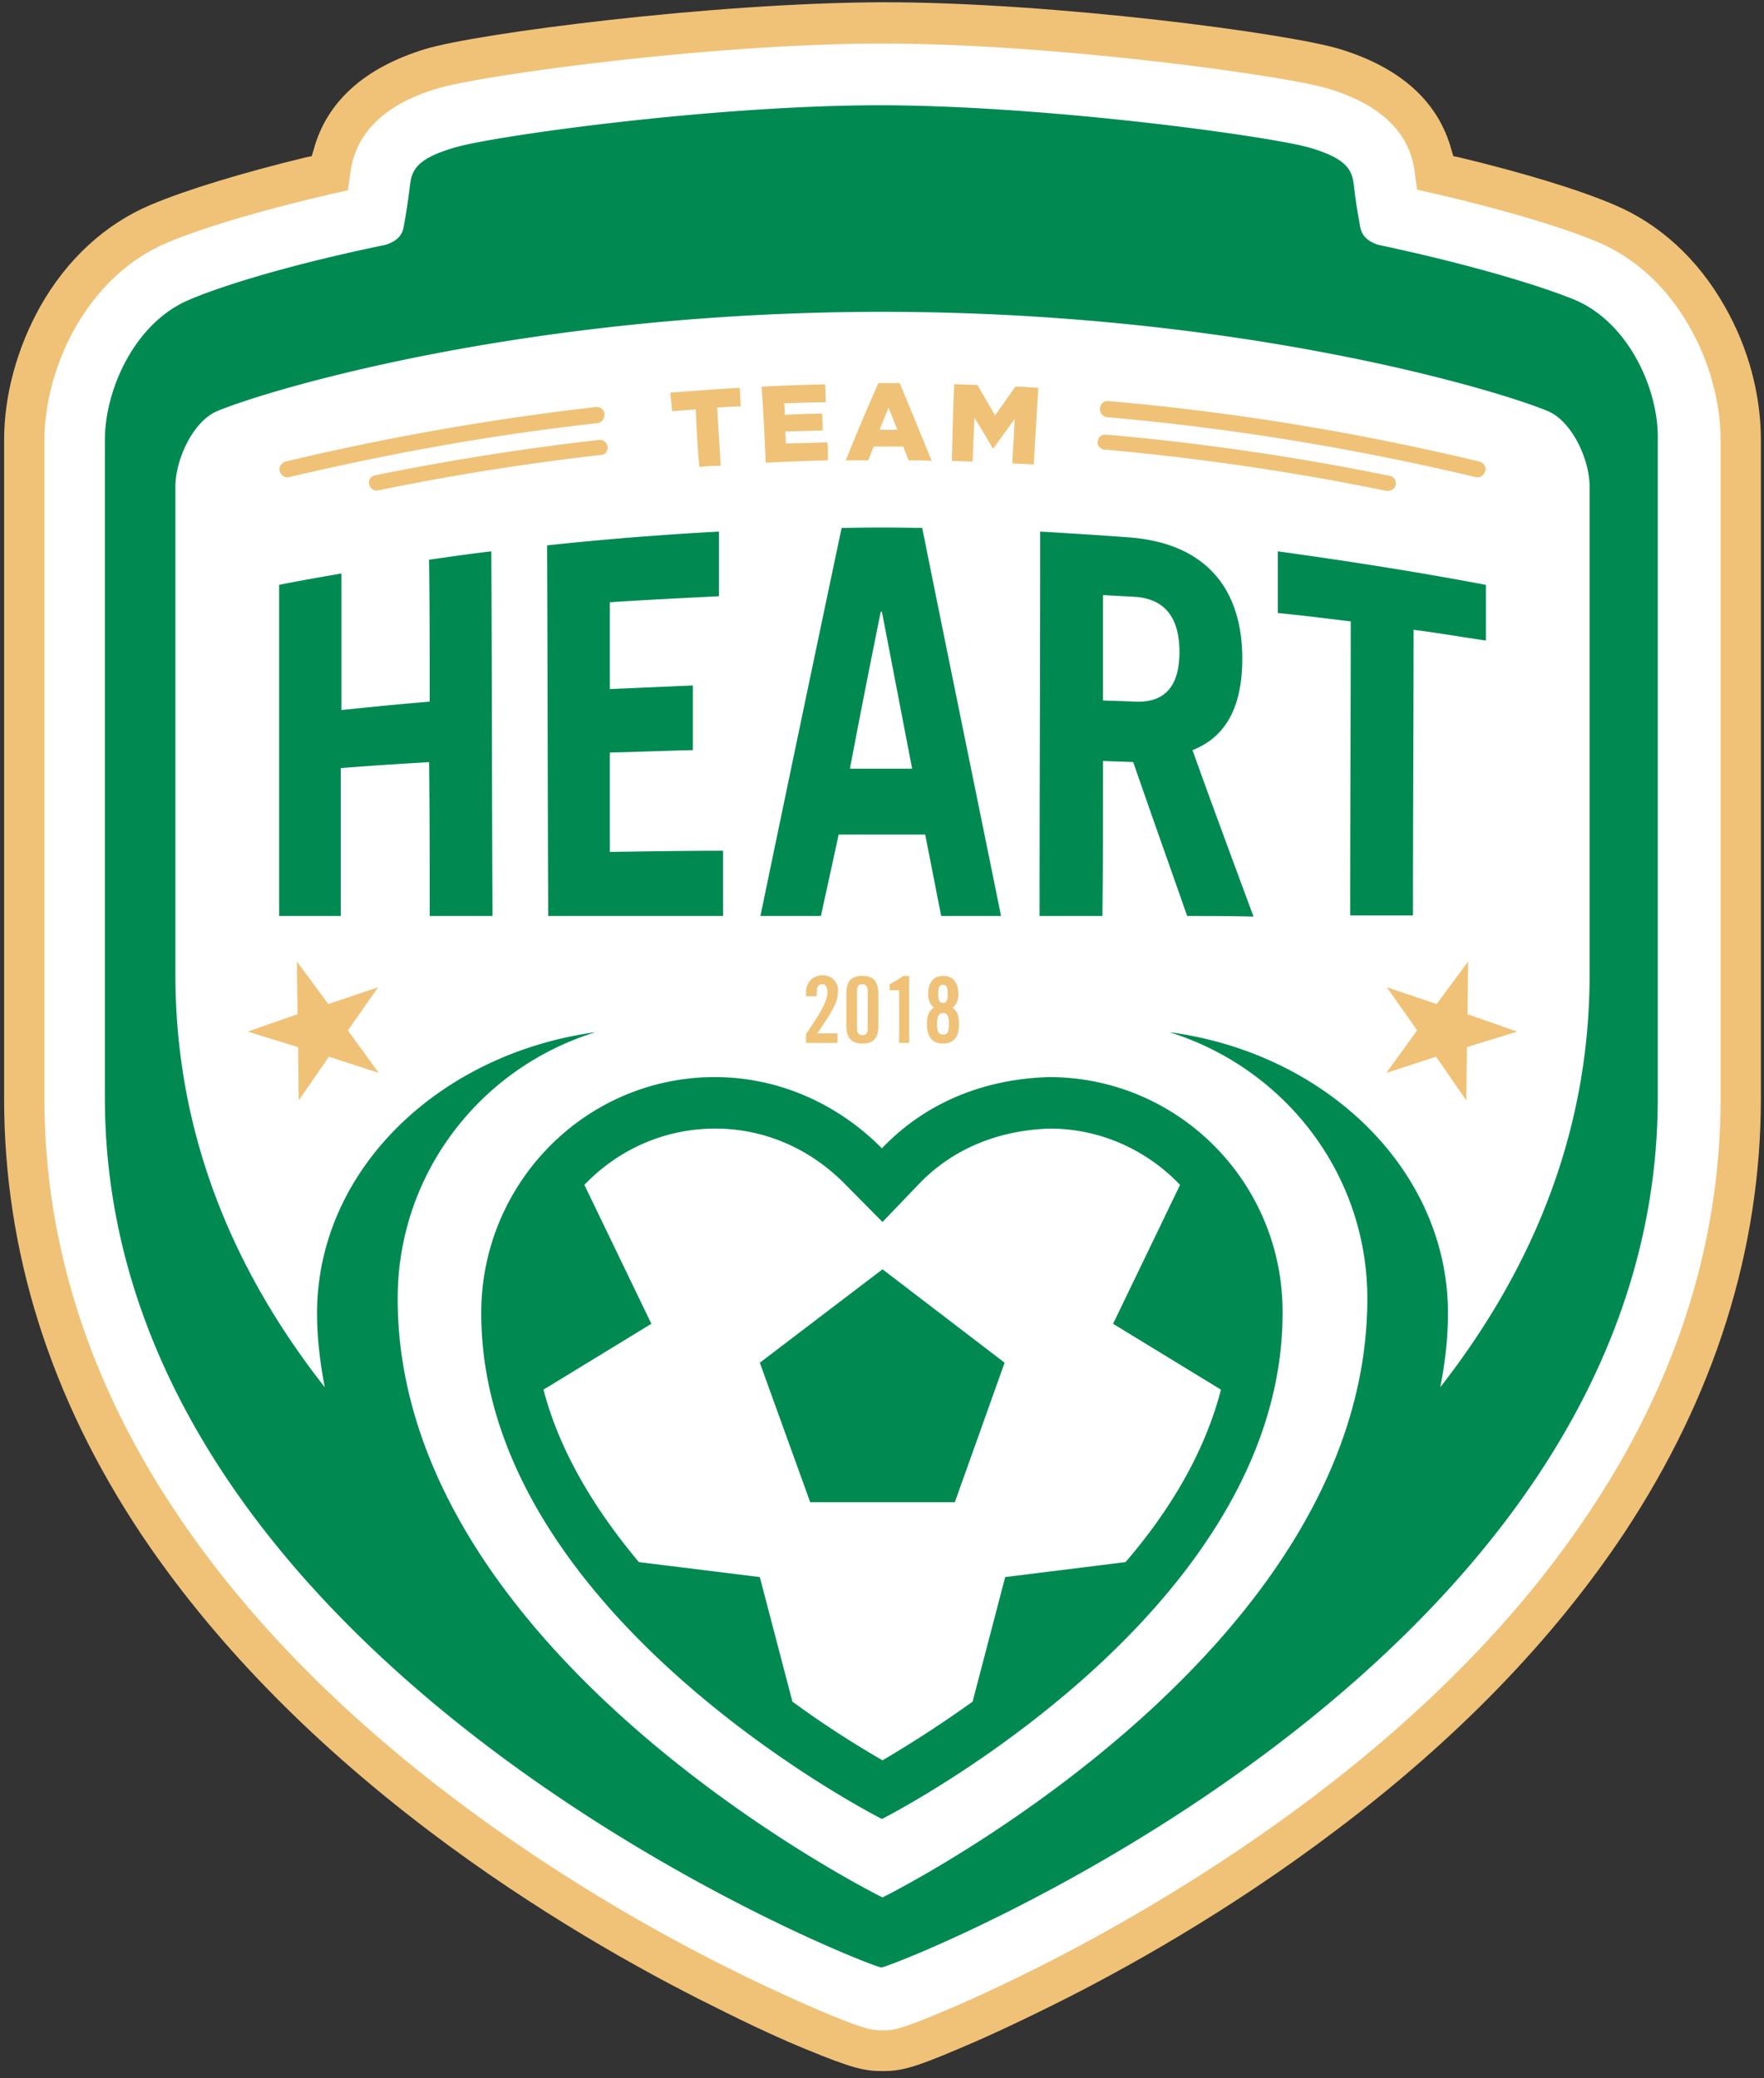 <svg width="135" height="159" xmlns="http://www.w3.org/2000/svg"><rect width="100%" height="100%" fill="#333333" stroke="none"/><g fill="none"><path d="M67.539 158.447c-1.406 0-2.359-.23-5.806-1.65-1.588-.64-4.128-1.786-7.303-3.39-5.353-2.657-13.427-7.146-21.591-13.33-9.254-7.01-16.648-14.66-22.045-22.722C3.808 106.865.315 95.687.315 84.051v-50.39c0-3.437.998-7.056 2.767-10.217 2.042-3.619 4.99-6.321 8.483-7.787 2.721-1.145 6.94-2.428 11.839-3.62l.453-.09.136-.459c.998-3.71 3.901-6.322 8.573-7.742C36.513 2.556 54.385.22 67.494.173h.136c13.109 0 30.935 2.382 34.882 3.573 4.672 1.42 7.575 4.031 8.573 7.742l.136.458.453.092c4.944 1.19 9.163 2.474 11.84 3.619 3.492 1.466 6.44 4.168 8.482 7.787 1.814 3.161 2.766 6.78 2.766 10.216v50.345c0 11.59-3.538 22.814-10.478 33.304-5.398 8.109-12.791 15.759-22.045 22.722-8.164 6.184-16.239 10.674-21.591 13.33-3.22 1.604-5.76 2.75-7.303 3.39-3.447 1.467-4.4 1.696-5.806 1.696z" fill="#F0C277"/><path d="M122.334 18.543c-3.04-1.283-8.12-2.749-13.88-4.031-.046-.321-.091-.642-.136-.917-.136-1.374-.545-4.993-6.714-6.825-3.402-1.008-20.956-3.436-34.02-3.436h-.09c-13.11 0-30.664 2.428-34.02 3.436-6.124 1.832-6.532 5.451-6.714 6.825l-.136.962c-5.76 1.283-10.84 2.749-13.88 4.032C6.62 21.199 3.4 28.163 3.4 33.706V84.05c0 10.949 3.357 21.577 9.98 31.517 5.17 7.788 12.337 15.21 21.318 21.99 7.984 6.046 15.876 10.444 21.138 13.055a137.034 137.034 0 0 0 7.122 3.298c3.402 1.42 3.855 1.42 4.581 1.42.726 0 1.225 0 4.581-1.42 1.543-.641 3.992-1.74 7.122-3.298 5.216-2.611 13.109-7.009 21.138-13.056 8.98-6.78 16.148-14.155 21.319-21.989 6.622-9.94 9.979-20.568 9.979-31.517V33.66c0-5.544-3.22-12.507-9.344-15.118z" fill="#FFF"/><path d="M120.52 22.94c-2.45-1.007-7.712-2.656-15.06-4.214-1.225-.412-1.316-1.1-1.406-1.603a45.288 45.288 0 0 1-.454-3.024c-.136-1.1-.544-1.97-3.356-2.794-2.767-.825-19.687-3.207-32.705-3.253h-.091c-13.018 0-29.892 2.382-32.704 3.253-2.813.824-3.22 1.695-3.357 2.794-.136 1.1-.317 2.337-.454 3.024-.09.55-.181 1.19-1.406 1.603-7.348 1.512-12.61 3.16-15.06 4.215-4.127 1.74-6.44 6.825-6.44 10.72v50.344c0 43.795 58.605 66.516 59.421 66.516.817 0 59.422-22.721 59.422-66.516V33.66c.09-3.848-2.223-8.979-6.35-10.72zm1.133 51.628c0 12.46-4.672 22.905-11.43 31.564.363-1.833.59-3.711.59-5.68 0-10.858-9.254-19.882-21.32-21.486 8.8 2.749 15.15 10.811 15.15 20.386 0 27.486-37.104 45.81-37.104 45.81s-37.105-18.324-37.105-45.81c0-9.575 6.35-17.683 15.15-20.386-12.065 1.65-21.318 10.628-21.318 21.485 0 1.924.226 3.802.59 5.68-6.805-8.658-11.432-19.102-11.432-31.563V37.233c0-2.107 1.361-4.993 3.176-5.772 3.81-1.603 23.632-7.604 50.939-7.604 27.261 0 47.129 6 50.94 7.604 1.814.779 3.174 3.665 3.174 5.772v37.335z" fill="#008A52"/><g fill="#008A52"><path d="M80.285 82.402c-4.853.137-9.39 1.878-12.791 5.451-3.402-3.435-7.938-5.451-12.792-5.451-9.888 0-17.872 8.108-17.872 18.05 0 23.225 30.664 38.709 30.664 38.709s30.663-15.484 30.663-38.71c.045-9.986-7.983-18.049-17.872-18.049zm-3.357 38.251l-2.494 9.529a90.993 90.993 0 0 1-6.895 4.49 75.721 75.721 0 0 1-6.895-4.49l-2.495-9.529-9.253-1.145c-3.266-3.894-6.033-8.337-7.303-13.193l8.256-5.04-5.126-10.627c2.54-2.657 6.078-4.306 10.024-4.306 3.72 0 7.258 1.511 9.98 4.306l2.812 2.84 2.767-2.886c2.54-2.657 5.987-4.123 10.024-4.26 3.901 0 7.44 1.649 9.98 4.306l-5.126 10.628 8.256 5.039c-1.27 4.901-3.992 9.345-7.303 13.193l-9.209 1.145z"/><path d="M58.15 104.253l3.855 10.674h11.068l3.81-10.674-9.344-7.146z"/></g><path d="M21.362 70.08V44.745c1.588-.32 3.176-.595 4.763-.87V54.32c2.268-.229 4.49-.458 6.759-.64 0-3.62 0-7.239-.045-10.858 1.587-.229 3.175-.458 4.762-.641.046 9.3.046 18.599.091 27.898h-4.808c0-3.94 0-7.833-.045-11.773-2.268.137-4.491.275-6.76.458v11.315h-4.717zm20.594 0c-.045-9.438-.045-18.92-.09-28.357a250.32 250.32 0 0 1 13.154-1.054v4.948c-2.767.137-5.58.274-8.347.458v6.642l6.35-.275v4.948c-2.131.045-4.218.137-6.35.183v7.604c2.903-.045 5.806-.091 8.664-.091v4.993H41.956zm16.239 0a8757.32 8757.32 0 0 1 6.214-29.686c2.041-.046 4.128-.046 6.17 0 1.995 9.94 4.036 19.836 6.032 29.685H72.03c-.409-2.061-.817-4.169-1.225-6.23h-6.623c-.453 2.107-.907 4.169-1.36 6.23h-4.627zm6.85-11.27h4.762c-.771-3.986-1.542-8.017-2.313-12.002h-.091a934.952 934.952 0 0 0-2.359 12.002zm25.809 11.27c-1.36-3.895-2.767-7.834-4.128-11.774-.77-.046-1.542-.046-2.313-.092 0 3.94 0 7.925-.045 11.865h-4.809c0-9.803.046-19.607.046-29.41 2.313.137 4.626.275 6.985.458 5.76.504 8.482 3.986 8.482 9.254 0 3.527-1.134 5.955-3.81 7.009 1.542 4.306 3.13 8.566 4.672 12.735-1.678-.046-3.402-.046-5.08-.046zm-6.441-16.493c.816.046 1.633.046 2.45.092 2.131.092 3.401-1.008 3.401-3.802 0-2.795-1.27-4.077-3.402-4.215l-2.45-.137v8.062zm29.302-8.841v4.26c-1.86-.274-3.72-.595-5.533-.824 0 7.284-.046 14.567-.046 21.851h-4.808c0-7.513.045-14.98.045-22.492-1.86-.23-3.72-.459-5.579-.642v-4.718c5.307.733 10.614 1.557 15.921 2.565z" fill="#008A52"/><path d="M61.688 79.79v-.686c1.088-1.604 1.632-2.474 1.632-3.207 0-.412-.136-.596-.408-.596-.272 0-.408.23-.408.55v.367h-.816v-.275c0-.733.453-1.329 1.27-1.329.725 0 1.179.55 1.179 1.145 0 .825-.272 1.375-1.588 3.299h1.543v.733h-2.404zm3.084-3.756c0-.962.363-1.374 1.225-1.374.862 0 1.224.458 1.224 1.374v2.428c0 .962-.362 1.375-1.224 1.375s-1.225-.459-1.225-1.375v-2.428zm1.633-.229c0-.32-.136-.504-.408-.504-.272 0-.409.138-.409.504v2.886c0 .321.137.504.409.504.272 0 .408-.137.408-.504v-2.886zm2.359-.045h-.68v-.46a7.974 7.974 0 0 0 1.043-.64h.453v5.13h-.771v-4.032h-.045zm2.721 1.328c-.317-.23-.453-.641-.453-1.008 0-.962.453-1.42 1.134-1.42.725 0 1.179.458 1.179 1.42 0 .412-.136.779-.454 1.008.409.275.5.687.5 1.283 0 .962-.409 1.466-1.225 1.466-.817 0-1.225-.504-1.225-1.466 0-.596.09-1.008.544-1.283zm1.134 1.237c0-.55-.09-.825-.453-.825-.318 0-.454.32-.454.825 0 .504.09.824.454.824.363.046.453-.274.453-.824zm-.09-2.29c0-.505-.091-.688-.363-.688s-.363.183-.363.687.09.688.363.688c.272 0 .363-.184.363-.688zM22.723 73.56l2.404 3.253 3.81-1.283-2.313 3.299 2.359 3.252-3.81-1.237-2.314 3.345-.045-4.078-3.856-1.19 3.81-1.33zm89.632 0l-2.404 3.253-3.81-1.283 2.313 3.299-2.359 3.252 3.81-1.237 2.314 3.345.045-4.078 3.856-1.19-3.81-1.33zM45.72 32.377c-7.937.87-15.784 2.29-23.586 4.123-.318.092-.635-.137-.726-.458-.09-.32.136-.641.453-.733a200.96 200.96 0 0 1 23.724-4.168.61.61 0 0 1 .68.503c0 .413-.227.688-.544.733zm.772 1.787a.585.585 0 0 0-.68-.504 198.015 198.015 0 0 0-17.101 2.703.551.551 0 0 0-.454.687c.046.32.363.55.726.458a193.26 193.26 0 0 1 17.01-2.703c.317 0 .544-.275.499-.641zm38.238-2.245c9.48.825 18.916 2.382 28.214 4.581.318.092.635-.137.726-.458.09-.32-.136-.641-.454-.733-9.389-2.244-18.87-3.802-28.395-4.627a.576.576 0 0 0-.635.55c-.045.367.227.642.544.687zm-.226 2.474a193.144 193.144 0 0 1 21.591 3.16.65.65 0 0 0 .726-.457c.045-.32-.136-.641-.454-.687a192.467 192.467 0 0 0-21.727-3.161.576.576 0 0 0-.635.55c-.046.274.181.55.499.595zm-30.981 1.329a19.503 19.503 0 0 1 1.633-.092c-.091-1.466-.182-2.978-.272-4.444.59-.045 1.179-.091 1.814-.091-.045-.458-.045-.962-.09-1.42-1.77.091-3.539.229-5.308.366.045.458.09.962.136 1.42.59-.046 1.18-.091 1.815-.137a76.23 76.23 0 0 0 .272 4.398zm5.08-.321a161.26 161.26 0 0 1 4.763-.183c0-.458 0-.917-.046-1.375-1.043.046-2.131.046-3.175.092 0-.32-.045-.641-.045-.916.952-.046 1.905-.046 2.858-.092 0-.412 0-.87-.046-1.283-.952 0-1.905.046-2.857.092 0-.275 0-.595-.046-.87a73.46 73.46 0 0 1 3.175-.092c0-.458 0-.916-.045-1.374-1.633.046-3.266.091-4.853.183.136 1.878.226 3.848.317 5.818zm6.124-.183h1.723c.136-.367.272-.688.409-1.054h2.268c.136.366.272.687.408 1.054.59 0 1.18 0 1.769.045a807.248 807.248 0 0 0-2.45-5.955h-1.633a177.153 177.153 0 0 0-2.494 5.91zm2.585-2.337c.227-.55.454-1.1.68-1.695.227.55.454 1.1.681 1.695h-1.36zm5.534 2.382c.544 0 1.043.046 1.588.046.045-1.1.09-2.244.136-3.344a63.78 63.78 0 0 1 1.406 2.336h.045c.545-.733 1.089-1.511 1.633-2.244-.045 1.145-.136 2.244-.181 3.39.544.045 1.088.045 1.633.091.136-1.97.227-3.94.363-5.863-.59-.046-1.18-.092-1.77-.092-.498.733-1.043 1.466-1.542 2.199l-1.36-2.336c-.59 0-1.18-.046-1.77-.046-.09 1.924-.136 3.894-.18 5.863z" fill="#F0C277"/></g></svg>
